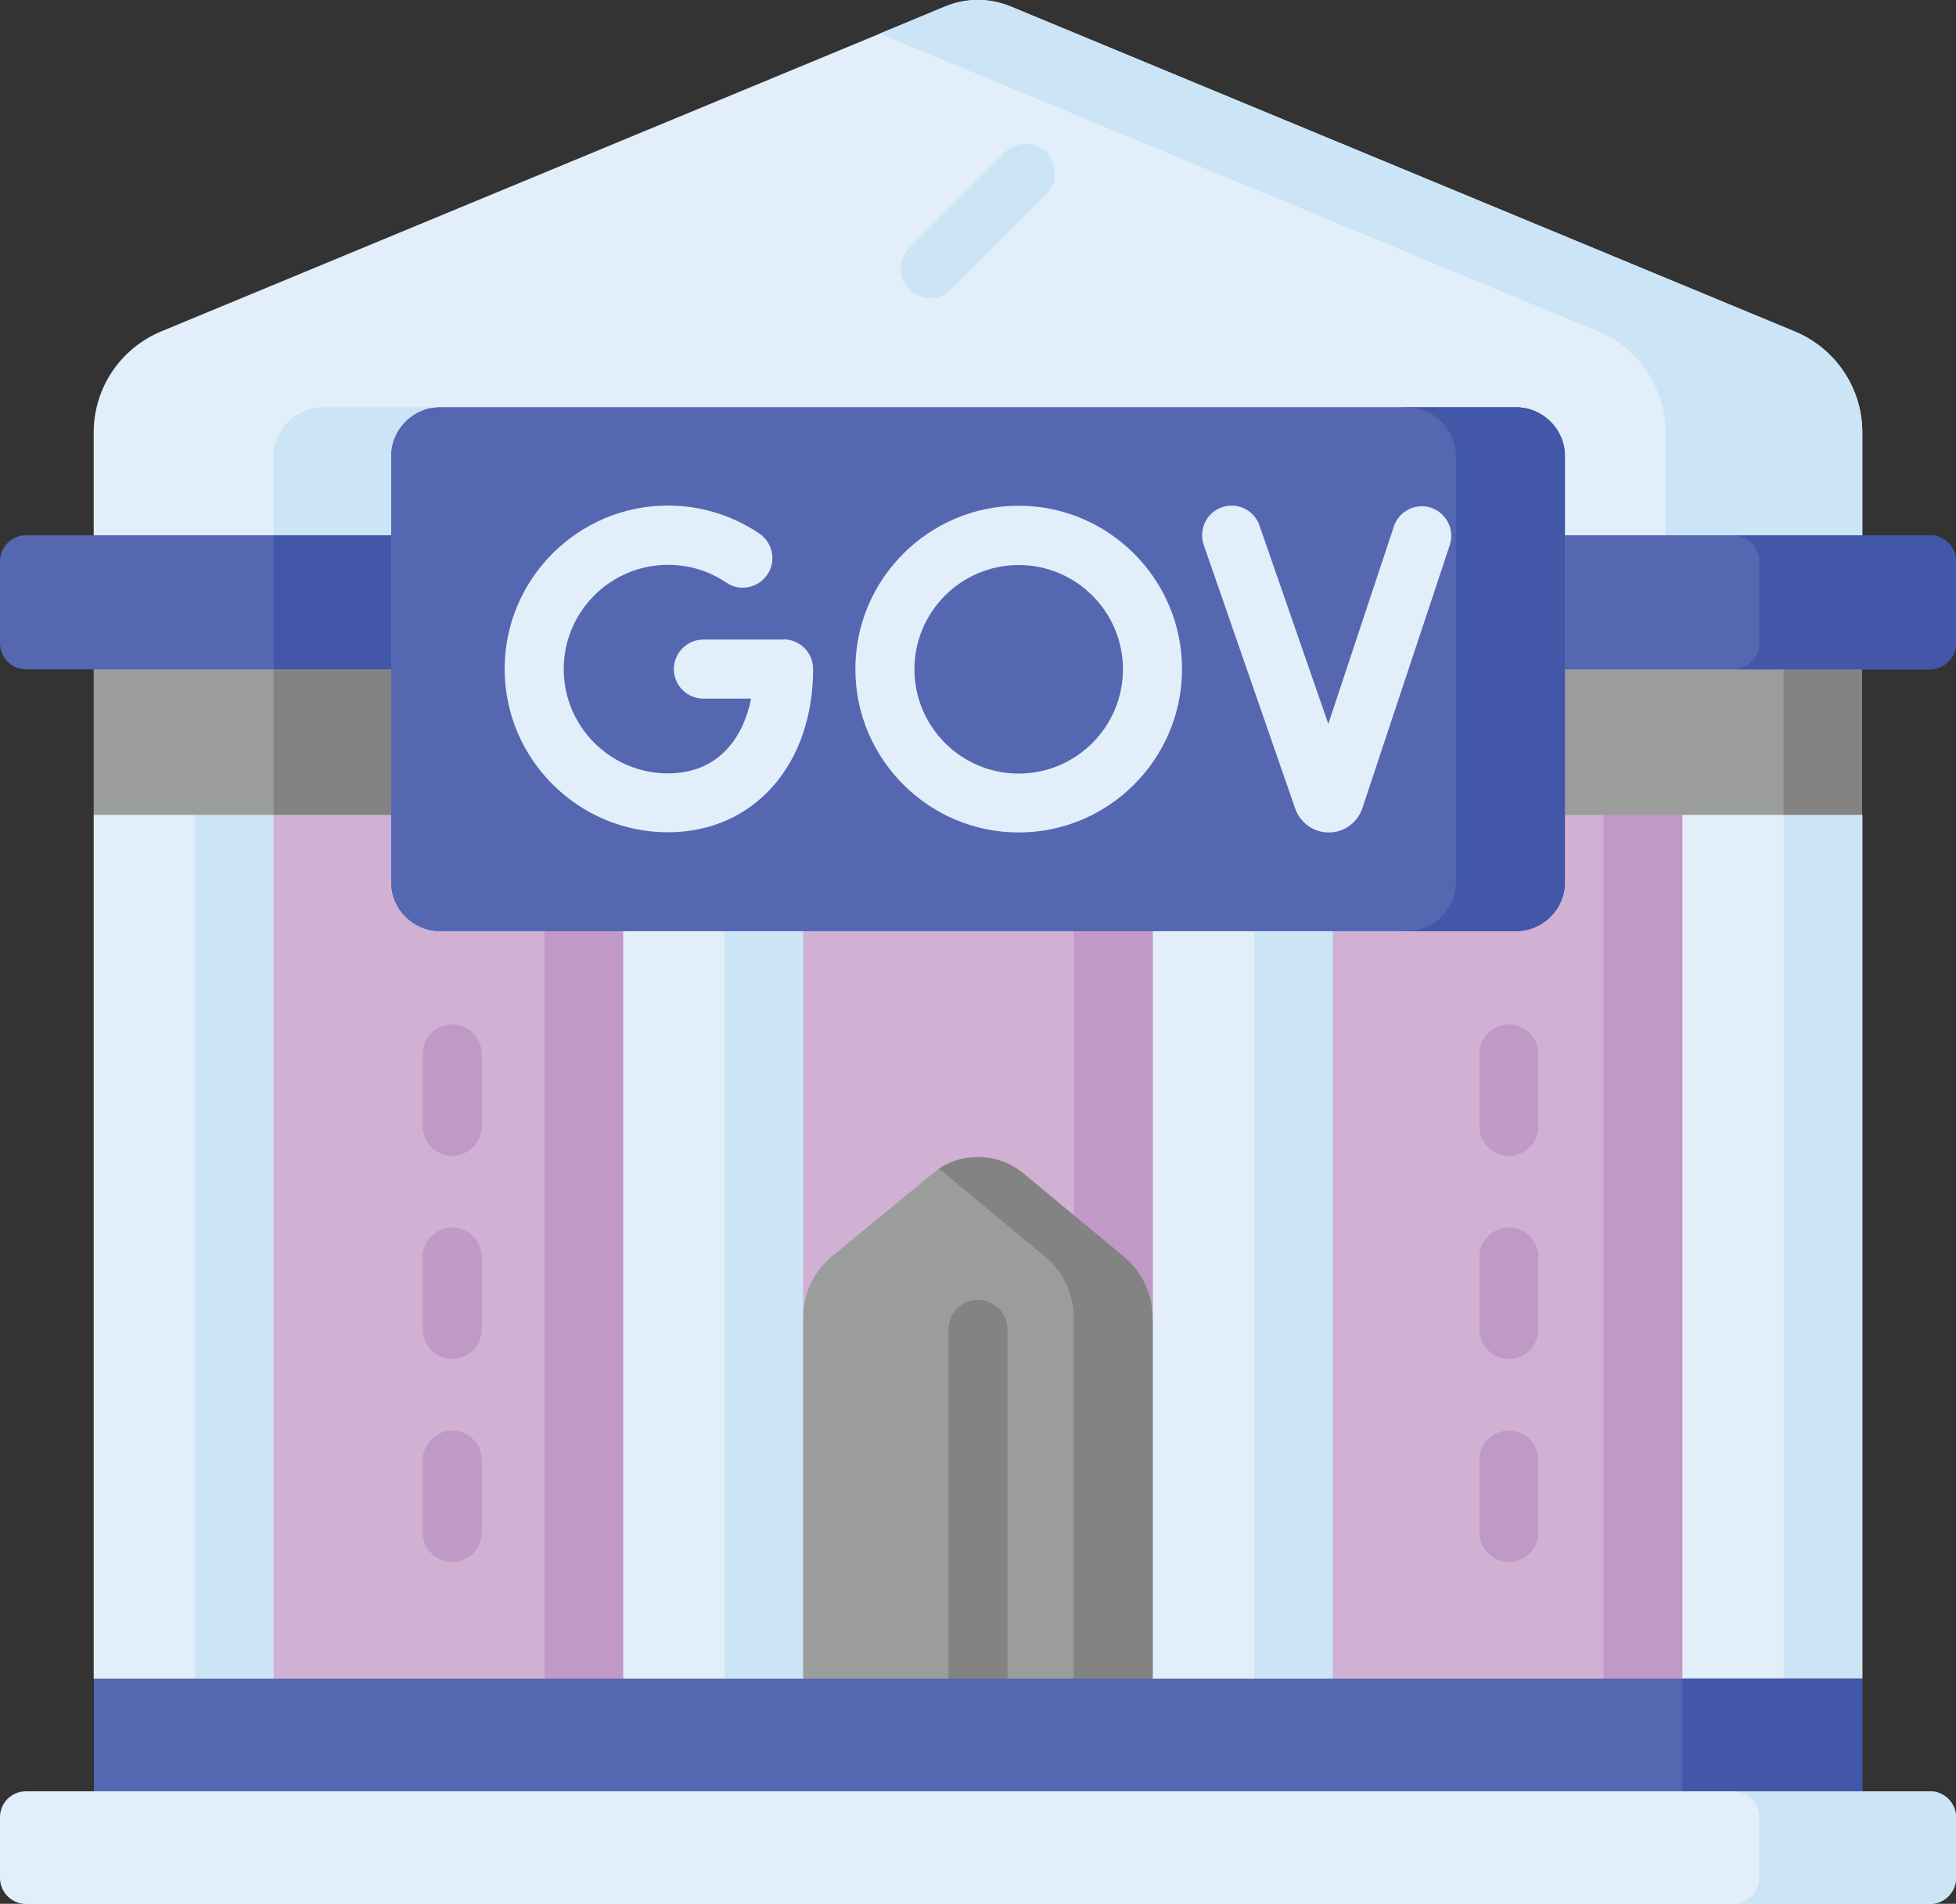 <svg xmlns="http://www.w3.org/2000/svg" id="Layer_2" data-name="Layer 2" viewBox="0 0 100 97.31"><rect x="0" y="0" width="100" height="97.31" fill="#333333" stroke="none"/><defs><style>      .cls-1 {        fill: #cbe4f6;      }      .cls-2 {        fill: #838384;      }      .cls-3 {        fill: #4257a7;      }      .cls-4 {        fill: #e2effa;      }      .cls-5 {        fill: #c199c7;      }      .cls-6 {        fill: #d0b1d4;      }      .cls-7 {        fill: #5567b0;      }      .cls-8 {        fill: #9b9c9c;      }    </style></defs><g id="Layer_1-2" data-name="Layer 1"><g><g><path class="cls-4" d="M95.21,22.1v6.76H4.79v-6.76c0-2.26,1.36-4.29,3.45-5.16L48.31.34c1.08-.45,2.29-.45,3.37,0l40.08,16.61c2.09.87,3.45,2.9,3.45,5.16Z"></path><g><path class="cls-1" d="M95.21,22.1v6.76h-10.06v-6.76c0-2.26-1.36-4.29-3.45-5.16L44.97,1.72l3.34-1.39c1.08-.45,2.29-.45,3.37,0l40.08,16.61c2.09.87,3.45,2.9,3.45,5.16h0Z"></path><path class="cls-1" d="M19.99,28.86h-6v-5.54c0-1.39,1.15-2.5,2.54-2.5h5.97s-2.5,8.05-2.5,8.05Z"></path></g></g><g><path class="cls-6" d="M66.12,38.11h22.49v50.15h-22.49v-50.15Z"></path><path class="cls-6" d="M38.76,38.11h22.49v50.15h-22.49v-50.15Z"></path><path class="cls-6" d="M11.88,38.11h22.49v50.15H11.88v-50.15Z"></path></g><path class="cls-5" d="M27.84,38.11h6.52v50.15h-6.52v-50.15Z"></path><path class="cls-5" d="M54.91,38.11h6.33v50.15h-6.33v-50.15Z"></path><path class="cls-8" d="M58.92,85.8l-8.92,2.46-8.94-2.46-1.27-9.86,1.27-8.6c0-1.21.54-2.35,1.47-3.12l5.45-4.48s2.5-.51,3.86.61l4.85,5.28,4.56,11.96-2.32,8.21Z"></path><path class="cls-2" d="M58.92,67.34l2.32,10.25-2.32,8.21-2.59.71-1.44-.71v-18.46c0-1.21-.54-2.35-1.47-3.12l-5.12-4.24c-.1-.09-.21-.17-.32-.24,1.33-.88,3.1-.8,4.35.24l5.12,4.24c.93.77,1.47,1.91,1.47,3.12Z"></path><path class="cls-4" d="M38.24,86.73l-1.78.58-4.6-1.51v-44.15l4.6-1.9,1.97.81-.19,46.17Z"></path><path class="cls-1" d="M41.06,41.65v44.15l-2.82.93-1.2-.93v-44.15l1.39-1.09,2.63,1.09Z"></path><path class="cls-2" d="M50,87.31c-.83,0-1.51-.68-1.51-1.51v-17.85c0-.83.68-1.51,1.51-1.51s1.51.68,1.51,1.51v17.85c0,.83-.68,1.51-1.51,1.51Z"></path><path class="cls-4" d="M65.32,86.73l-1.78.58-4.6-1.51v-44.15l4.6-1.9,1.97.81-.19,46.17Z"></path><path class="cls-1" d="M68.14,41.65v44.15l-2.82.93-1.2-.93v-44.15l1.39-1.09,2.63,1.09Z"></path><path class="cls-5" d="M81.98,38.11h6.63v50.15h-6.63v-50.15Z"></path><path class="cls-4" d="M95.21,41.65v44.15l-2.82.93-1.78.58-4.6-1.51v-44.15l4.6-1.9,1.97.81,2.63,1.09Z"></path><path class="cls-1" d="M95.21,41.65v44.15l-2.82.93-1.2-.93v-44.15l1.39-1.09,2.63,1.09Z"></path><path class="cls-4" d="M11.17,86.73l-1.78.58-4.6-1.51v-44.15l4.6-1.9,1.97.81-.19,46.17Z"></path><path class="cls-1" d="M13.99,41.65v44.15l-2.82.93-1.2-.93v-44.15l1.39-1.09,2.63,1.09Z"></path><g><path class="cls-8" d="M91.18,32.83l2.51,4.41-2.51,4.41h-16.74s-34.2-1.56-34.2-1.56l-26.25,1.56H4.79v-8.82h86.39Z"></path><g><path class="cls-2" d="M91.18,32.83h4.02v8.82h-4.02v-8.82Z"></path><path class="cls-2" d="M13.99,32.83h60.45v8.82H13.99v-8.82Z"></path></g></g><path class="cls-7" d="M100,28.69v4.19c0,.73-.6,1.33-1.33,1.33H1.33c-.73,0-1.33-.6-1.33-1.33v-4.19c0-.73.6-1.33,1.33-1.33h97.34c.73,0,1.33.59,1.33,1.33Z"></path><path class="cls-3" d="M100,28.69v4.19c0,.73-.6,1.33-1.33,1.33h-10.06c.73,0,1.33-.6,1.33-1.33v-4.19c0-.73-.6-1.33-1.33-1.33h10.06c.73,0,1.33.59,1.33,1.33Z"></path><path class="cls-3" d="M13.99,27.36h60.45v6.84H13.99v-6.84Z"></path><path class="cls-7" d="M77.5,47.59H22.5c-1.38,0-2.5-1.12-2.5-2.5v-21.77c0-1.38,1.12-2.5,2.5-2.5h55.01c1.38,0,2.5,1.12,2.5,2.5v21.77c0,1.38-1.12,2.5-2.5,2.5Z"></path><path class="cls-3" d="M80,23.32v21.77c0,1.38-1.12,2.5-2.5,2.5h-6.04c1.38,0,2.5-1.12,2.5-2.5v-21.77c0-1.38-1.12-2.5-2.5-2.5h6.04c1.38,0,2.5,1.12,2.5,2.5Z"></path><path class="cls-7" d="M71.94,47.59H22.5c-1.38,0-2.5-1.12-2.5-2.5v-21.77c0-1.38,1.12-2.5,2.5-2.5h49.44c1.38,0,5.2,1.12,5.2,2.5v21.77c0,1.38-3.82,2.5-5.2,2.5Z"></path><path class="cls-3" d="M77.5,20.82h-5.57c1.38,0,2.5,1.12,2.5,2.5v21.77c0,1.38-1.12,2.5-2.5,2.5h5.57c1.38,0,2.5-1.12,2.5-2.5v-21.77c0-1.38-1.12-2.5-2.5-2.5Z"></path><g><path class="cls-4" d="M40.05,32.69h-4.09c-.83,0-1.51.68-1.51,1.51s.68,1.51,1.51,1.51h2.44c-.4,1.99-1.66,3.82-4.25,3.82-2.94,0-5.33-2.39-5.33-5.33s2.39-5.33,5.33-5.33c1.07,0,2.1.31,2.98.91.69.47,1.63.28,2.1-.41.47-.69.28-1.63-.41-2.1-1.38-.93-3-1.43-4.67-1.43-4.6,0-8.35,3.75-8.35,8.35s3.75,8.35,8.35,8.35c4.37,0,7.42-3.43,7.42-8.35,0-.83-.68-1.51-1.51-1.51h0Z"></path><path class="cls-4" d="M73.17,25.95c-.79-.26-1.65.17-1.91.96l-3.35,10.09-3.52-10.14c-.27-.79-1.13-1.21-1.92-.93-.79.27-1.2,1.13-.93,1.92l4.68,13.49c.26.72.94,1.21,1.71,1.21,0,0,0,0,.01,0,.77,0,1.46-.5,1.71-1.24l4.47-13.45c.26-.79-.17-1.64-.96-1.91h0Z"></path><path class="cls-4" d="M52.08,25.85c-4.6,0-8.35,3.75-8.35,8.35s3.75,8.35,8.35,8.35,8.35-3.75,8.35-8.35-3.75-8.35-8.35-8.35ZM52.08,39.54c-2.94,0-5.33-2.39-5.33-5.33s2.39-5.33,5.33-5.33,5.33,2.39,5.33,5.33-2.39,5.33-5.33,5.33Z"></path></g><path class="cls-1" d="M47.56,15.24c-.39,0-.77-.15-1.07-.44-.59-.59-.59-1.54,0-2.13l4.87-4.87c.59-.59,1.54-.59,2.13,0,.59.59.59,1.54,0,2.13l-4.87,4.87c-.29.29-.68.44-1.07.44h0Z"></path><g><path class="cls-5" d="M77.14,59.08c-.83,0-1.51-.68-1.51-1.51v-3.7c0-.83.68-1.51,1.51-1.51s1.51.68,1.51,1.51v3.7c0,.83-.68,1.51-1.51,1.51Z"></path><path class="cls-5" d="M77.14,69.46c-.83,0-1.51-.68-1.51-1.51v-3.7c0-.83.68-1.51,1.51-1.51s1.51.68,1.51,1.51v3.7c0,.83-.68,1.51-1.51,1.51Z"></path><path class="cls-5" d="M77.14,79.84c-.83,0-1.51-.68-1.51-1.51v-3.7c0-.83.68-1.51,1.51-1.51s1.51.68,1.51,1.51v3.7c0,.83-.68,1.51-1.51,1.51Z"></path></g><g><path class="cls-5" d="M23.12,59.08c-.83,0-1.51-.68-1.51-1.51v-3.7c0-.83.68-1.51,1.51-1.51s1.51.68,1.51,1.51v3.7c0,.83-.68,1.51-1.51,1.51Z"></path><path class="cls-5" d="M23.12,69.46c-.83,0-1.51-.68-1.51-1.51v-3.7c0-.83.68-1.51,1.51-1.51s1.51.68,1.51,1.51v3.7c0,.83-.68,1.51-1.51,1.51Z"></path><path class="cls-5" d="M23.12,79.84c-.83,0-1.51-.68-1.51-1.51v-3.7c0-.83.68-1.51,1.51-1.51s1.51.68,1.51,1.51v3.7c0,.83-.68,1.51-1.51,1.51Z"></path></g><path class="cls-7" d="M4.79,85.8h90.42v5.75l-45.99,3.44-44.42-3.44v-5.75Z"></path><path class="cls-3" d="M95.21,85.8v5.75l-9.2.75v-6.51h9.2Z"></path><path class="cls-4" d="M1.33,91.56h97.34c.73,0,1.33.59,1.33,1.33v3.1c0,.73-.59,1.33-1.33,1.33H1.33C.59,97.31,0,96.72,0,95.98v-3.1C0,92.15.59,91.56,1.33,91.56h0Z"></path><path class="cls-1" d="M100,92.89v3.09c0,.73-.6,1.33-1.33,1.33h-10.06c.73,0,1.33-.6,1.33-1.33v-3.09c0-.73-.6-1.33-1.33-1.33h10.06c.73,0,1.33.6,1.33,1.33Z"></path></g></g></svg>